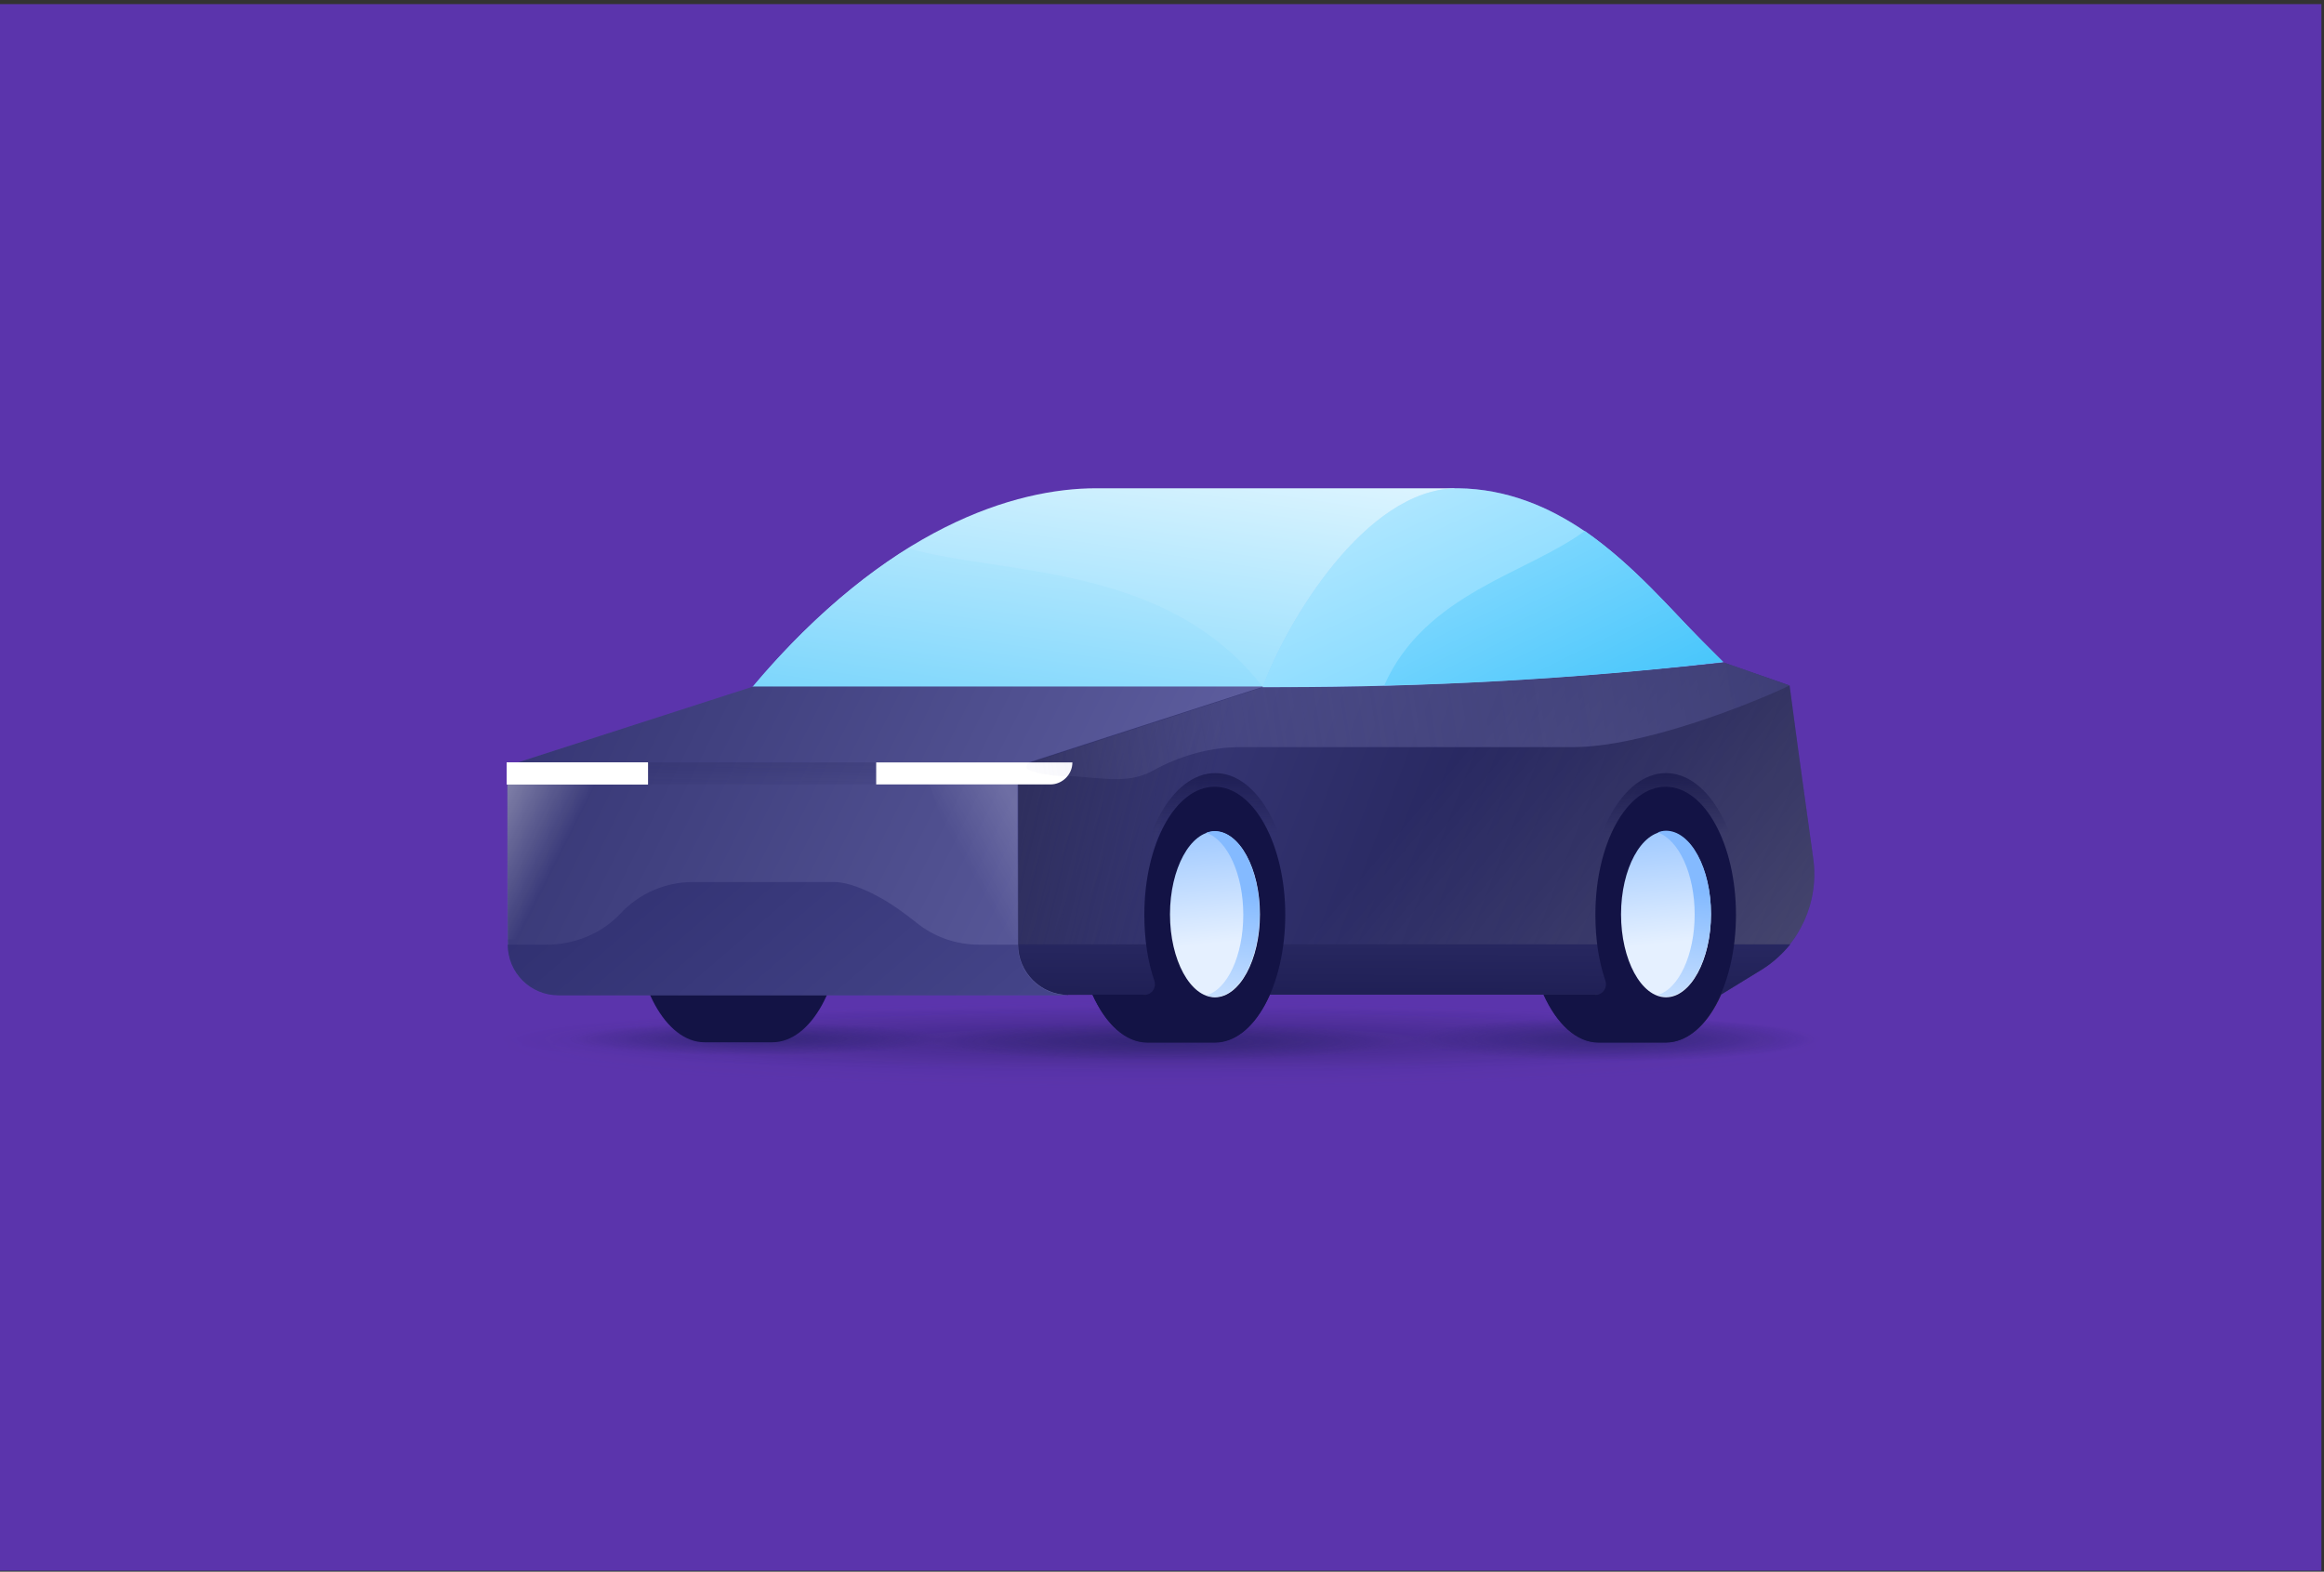 <svg width="451" height="305" viewBox="0 0 451 305" fill="none" xmlns="http://www.w3.org/2000/svg">
<rect x="0" y="0" width="451" height="305" fill="#333333" stroke="none"/>
<rect width="450.5" height="304" transform="translate(0 0.8)" fill="#5B34AC"/>
<path d="M310.186 149.38C312.514 149.38 314.776 150.479 316.78 152.483C318.72 150.544 320.918 149.38 323.374 149.38C330.938 149.38 337.015 163.796 337.015 177.436C337.015 191.206 330.938 202.261 323.374 202.261H310.251C302.687 202.261 296.611 191.077 296.611 177.436C296.417 163.667 302.623 149.38 310.186 149.38Z" fill="#212240"/>
<path d="M222.591 149.38C224.918 149.38 227.181 150.479 229.185 152.483C231.124 150.544 233.322 149.38 235.779 149.38C243.342 149.38 249.419 163.796 249.419 177.436C249.419 191.206 243.342 202.261 235.779 202.261H222.655C215.092 202.261 209.015 191.077 209.015 177.436C208.886 163.667 215.027 149.38 222.591 149.38Z" fill="#212240"/>
<path d="M146.049 133.347C172.167 102.187 197.12 94.753 212.7 94.753H282.324L250.647 133.347H146.049Z" fill="url(#paint0_linear_5290_9496)"/>
<path d="M176.304 106.391C193.888 111.627 226.34 109.041 245.088 133.348H145.985C156.458 120.871 166.866 112.273 176.304 106.391Z" fill="url(#paint1_linear_5290_9496)"/>
<path d="M282.647 94.753C282.777 94.753 282.841 94.753 282.971 94.753C292.474 94.882 300.619 98.373 307.536 103.092C317.104 109.686 324.474 118.543 330.227 124.296L334.946 129.016C334.946 129.016 296.352 133.282 292.409 133.282H268.425H245.088C249.613 120.87 264.87 94.947 282.647 94.753Z" fill="url(#paint2_linear_5290_9496)"/>
<path d="M98.47 151.189C98.47 151.059 98.47 150.866 98.47 150.736C98.47 150.736 99.246 149.055 99.957 148.15L146.05 133.346H245.153H248.126C277.023 133.346 305.856 131.73 334.494 128.562L347.294 133.023L348.91 145.112L351.884 166.639C353.048 175.043 349.233 183.383 342.187 187.973L333.977 193.015H207.27H108.167C102.736 193.015 98.599 188.748 98.599 183.318L98.47 151.189Z" fill="url(#paint3_linear_5290_9496)"/>
<path d="M98.47 151.189C98.47 151.059 98.47 150.866 98.47 150.736C98.47 150.736 99.246 149.055 99.957 148.15L146.05 133.346H245.153H248.126C277.023 133.346 305.856 131.73 334.494 128.562L347.294 133.023L348.91 145.112L351.884 166.639C353.048 175.043 349.233 183.383 342.187 187.973L333.977 193.015H207.27H108.167C102.736 193.015 98.599 188.748 98.599 183.318L98.47 151.189Z" fill="url(#paint4_linear_5290_9496)"/>
<g opacity="0.75">
<path opacity="0.75" d="M225.5 211.245C154.777 211.245 97.5 207.431 97.5 202.712C97.5 197.993 154.777 194.179 225.5 194.179C296.223 194.179 353.5 197.993 353.5 202.712C353.5 207.431 296.223 211.245 225.5 211.245Z" fill="url(#paint5_radial_5290_9496)"/>
<path opacity="0.75" d="M225.5 208.013C154.777 208.013 97.5 205.168 97.5 201.613C97.5 198.057 154.777 195.213 225.5 195.213C296.223 195.213 353.5 198.057 353.5 201.613C353.5 205.168 296.223 208.013 225.5 208.013Z" fill="url(#paint6_radial_5290_9496)"/>
<path opacity="0.8" d="M147.084 204.845C126.785 204.845 110.3 203.423 110.3 201.613C110.3 199.868 126.785 198.445 147.084 198.445C167.383 198.445 183.868 199.868 183.868 201.678C183.868 203.423 167.448 204.845 147.084 204.845Z" fill="url(#paint7_radial_5290_9496)"/>
<path opacity="0.8" d="M313.161 205.88C291.504 205.88 273.921 203.941 273.921 201.613C273.921 199.286 291.504 197.347 313.161 197.347C334.818 197.347 352.401 199.286 352.401 201.613C352.401 204.005 334.882 205.88 313.161 205.88Z" fill="url(#paint8_radial_5290_9496)"/>
<path opacity="0.75" d="M226.017 205.88C200.676 205.88 180.183 204.199 180.183 202.13C180.183 200.062 200.74 198.381 226.082 198.381C251.423 198.381 271.916 200.062 271.916 202.13C271.916 204.199 251.358 205.88 226.017 205.88Z" fill="url(#paint9_radial_5290_9496)"/>
</g>
<path d="M136.677 149.38C139.004 149.38 141.267 150.479 143.271 152.483C145.21 150.544 147.408 149.38 149.864 149.38C157.428 149.38 163.505 163.796 163.505 177.436C163.505 191.206 157.428 202.261 149.864 202.261H136.741C129.178 202.261 123.101 191.077 123.101 177.436C122.972 163.667 129.048 149.38 136.677 149.38Z" fill="#131345"/>
<path opacity="0.5" d="M245.153 133.347L197.444 148.733V170.066V183.318C197.444 188.749 201.84 193.145 207.27 193.145H260.604L245.153 133.347Z" fill="url(#paint10_linear_5290_9496)"/>
<path d="M207.27 193.081C201.84 193.081 197.444 188.685 197.444 183.255H347.424C345.937 185.065 344.192 186.681 342.187 187.974L333.977 193.016H207.27V193.081Z" fill="url(#paint11_linear_5290_9496)"/>
<path d="M98.47 151.189V148.604L146.179 133.218H245.282L197.573 148.604V169.937V183.254C197.573 188.684 201.969 193.08 207.399 193.08H108.426C102.995 193.08 98.599 188.684 98.599 183.254C98.47 183.319 98.47 151.189 98.47 151.189Z" fill="url(#paint12_linear_5290_9496)"/>
<path d="M170.034 147.957H125.751H115.084L125.751 152.224H170.034L180.7 147.957H170.034Z" fill="url(#paint13_linear_5290_9496)"/>
<path d="M308.506 183.318C308.312 181.379 308.183 179.504 308.183 177.435C308.183 162.308 314.906 150.025 323.31 150.025C331.714 150.025 338.373 162.308 338.373 177.435C338.373 179.44 338.244 181.379 338.05 183.318" fill="url(#paint14_linear_5290_9496)"/>
<path d="M221.04 183.318C220.846 181.379 220.717 179.504 220.717 177.435C220.717 162.308 227.44 150.025 235.844 150.025C244.248 150.025 250.777 162.308 250.777 177.435C250.777 179.44 250.648 181.379 250.454 183.318" fill="url(#paint15_linear_5290_9496)"/>
<path d="M98.34 147.957H125.75V152.224H98.34V147.957Z" fill="white"/>
<path d="M335.27 177.437C335.27 186.293 331.326 193.534 326.542 193.534C321.758 193.534 317.815 186.293 317.815 177.437C317.815 168.58 321.758 161.34 326.542 161.34C331.326 161.34 335.27 168.58 335.27 177.437Z" fill="url(#paint16_linear_5290_9496)"/>
<path d="M332.037 177.436C332.037 169.549 328.934 162.955 324.862 161.533C325.379 161.339 325.896 161.21 326.478 161.21C331.262 161.21 335.205 168.45 335.205 177.307C335.205 186.163 331.262 193.404 326.478 193.404C325.961 193.404 325.443 193.275 324.862 193.081C328.934 191.917 332.037 185.323 332.037 177.436Z" fill="url(#paint17_linear_5290_9496)"/>
<path d="M222.009 193.08C223.496 193.08 224.465 191.722 224.013 190.3C222.72 186.551 222.073 182.219 222.073 177.5C222.073 163.73 228.15 152.676 235.714 152.676C243.278 152.676 249.419 163.86 249.419 177.5C249.419 191.27 243.342 202.324 235.779 202.324H222.655C218.389 202.324 214.574 198.704 211.989 193.015H222.009V193.08Z" fill="#131345"/>
<path d="M244.506 177.437C244.506 186.293 240.562 193.534 235.779 193.534C230.995 193.534 227.051 186.293 227.051 177.437C227.051 168.58 230.995 161.34 235.779 161.34C240.562 161.34 244.506 168.58 244.506 177.437Z" fill="url(#paint18_linear_5290_9496)"/>
<path d="M241.274 177.501C241.274 169.614 238.171 163.02 234.098 161.598C234.615 161.404 235.197 161.274 235.714 161.274C240.498 161.274 244.441 168.515 244.441 177.371C244.441 186.228 240.498 193.468 235.714 193.468C235.197 193.468 234.68 193.339 234.098 193.145C238.171 192.046 241.274 185.452 241.274 177.501Z" fill="url(#paint19_linear_5290_9496)"/>
<path d="M98.34 147.957H125.75V152.224H98.34V147.957Z" fill="white"/>
<path d="M309.54 193.08C311.027 193.08 311.997 191.722 311.544 190.3C310.251 186.551 309.605 182.219 309.605 177.5C309.605 163.73 315.682 152.676 323.245 152.676C330.809 152.676 336.886 163.86 336.886 177.5C336.886 191.27 330.809 202.324 323.245 202.324H310.187C305.92 202.324 302.106 198.704 299.52 193.015H309.54V193.08Z" fill="#131345"/>
<path d="M332.037 177.437C332.037 186.293 328.094 193.534 323.31 193.534C318.526 193.534 314.583 186.293 314.583 177.437C314.583 168.58 318.526 161.34 323.31 161.34C328.094 161.34 332.037 168.58 332.037 177.437Z" fill="url(#paint20_linear_5290_9496)"/>
<path d="M328.869 177.436C328.869 169.549 325.766 162.955 321.694 161.533C322.211 161.339 322.793 161.21 323.31 161.21C328.094 161.21 332.037 168.45 332.037 177.307C332.037 186.163 328.094 193.404 323.31 193.404C322.793 193.404 322.275 193.275 321.694 193.081C325.766 191.917 328.869 185.323 328.869 177.436Z" fill="url(#paint21_linear_5290_9496)"/>
<path d="M106.033 183.319C111.334 183.319 116.57 181.315 120.32 177.371C123.94 173.428 129.047 171.165 134.477 171.165H161.888C164.538 171.165 168.094 172.652 170.938 174.268C173.395 175.626 175.722 177.371 177.855 179.052C181.281 181.832 185.548 183.319 190.009 183.319H197.508C197.508 188.749 201.904 193.145 207.334 193.145H108.36C102.93 193.145 98.534 188.749 98.534 183.319H106.033Z" fill="url(#paint22_linear_5290_9496)"/>
<path d="M170.034 152.224H203.844C206.171 152.224 208.11 150.284 208.11 147.957H170.034V152.224Z" fill="white"/>
<path d="M247.997 133.347H245.023C249.613 120.87 264.869 94.947 282.647 94.753C282.776 94.753 282.841 94.753 282.97 94.753C292.473 94.882 300.619 98.373 307.536 103.092C317.104 109.686 324.473 118.543 330.227 124.296L334.364 128.434C305.726 131.795 276.894 133.347 247.997 133.347Z" fill="url(#paint23_linear_5290_9496)"/>
<path d="M268.619 133.024C276.506 115.117 296.546 111.238 307.536 103.028C317.104 109.687 324.473 118.543 330.227 124.297L334.364 128.434C312.514 131.02 290.599 132.507 268.619 133.024Z" fill="url(#paint24_linear_5290_9496)"/>
<g opacity="0.4">
<path opacity="0.4" d="M180.377 152.224L190.914 182.284H197.443V152.224H180.377Z" fill="url(#paint25_linear_5290_9496)"/>
</g>
<path opacity="0.4" d="M115.536 152.224L104.029 182.284H98.469V152.224H115.536Z" fill="url(#paint26_linear_5290_9496)"/>
<path d="M199.771 148.086L245.088 133.346H248.126C277.023 133.346 305.856 131.73 334.559 128.562L347.294 133.023C339.73 136.643 318.72 144.983 305.274 144.983H240.757C234.809 144.983 228.926 146.664 223.69 149.573C218.454 152.482 212.571 150.607 206.623 150.607C206.494 150.736 196.732 150.025 199.771 148.086Z" fill="url(#paint27_linear_5290_9496)"/>
<defs>
<linearGradient id="paint0_linear_5290_9496" x1="219.132" y1="80.198" x2="202.278" y2="195.769" gradientUnits="userSpaceOnUse">
<stop stop-color="#E5F7FF"/>
<stop offset="0.999" stop-color="#34BFFA"/>
</linearGradient>
<linearGradient id="paint1_linear_5290_9496" x1="204.282" y1="74.086" x2="187.772" y2="186.562" gradientUnits="userSpaceOnUse">
<stop stop-color="#E5F7FF"/>
<stop offset="0.999" stop-color="#34BFFA"/>
</linearGradient>
<linearGradient id="paint2_linear_5290_9496" x1="265.204" y1="53.695" x2="307.161" y2="185.254" gradientUnits="userSpaceOnUse">
<stop stop-color="#B2DEFF" stop-opacity="0"/>
<stop offset="0.33" stop-color="#93C8FF" stop-opacity="0.33"/>
<stop offset="0.766" stop-color="#6FAFFF" stop-opacity="0.767"/>
<stop offset="0.999" stop-color="#61A5FF"/>
</linearGradient>
<linearGradient id="paint3_linear_5290_9496" x1="352.932" y1="211.362" x2="99.768" y2="114.646" gradientUnits="userSpaceOnUse">
<stop stop-color="#131345"/>
<stop offset="1" stop-color="#57579F"/>
</linearGradient>
<linearGradient id="paint4_linear_5290_9496" x1="373.689" y1="286.24" x2="251.638" y2="184.429" gradientUnits="userSpaceOnUse">
<stop stop-color="white" stop-opacity="0.42"/>
<stop offset="1" stop-color="white" stop-opacity="0"/>
</linearGradient>
<radialGradient id="paint5_radial_5290_9496" cx="0" cy="0" r="1" gradientTransform="matrix(-6.27083e-05 8.533 -127.988 0 225.427 202.727)" gradientUnits="userSpaceOnUse">
<stop stop-color="#212240" stop-opacity="0.23"/>
<stop offset="1" stop-color="#23266A" stop-opacity="0"/>
</radialGradient>
<radialGradient id="paint6_radial_5290_9496" cx="0" cy="0" r="1" gradientTransform="matrix(-4.70312e-05 6.399 -127.988 0 225.43 201.621)" gradientUnits="userSpaceOnUse">
<stop stop-color="#131345" stop-opacity="0.51"/>
<stop offset="1" stop-color="#131345" stop-opacity="0"/>
</radialGradient>
<radialGradient id="paint7_radial_5290_9496" cx="0" cy="0" r="1" gradientTransform="matrix(-2.35204e-05 3.2 -36.804 0 147.045 201.624)" gradientUnits="userSpaceOnUse">
<stop stop-color="#1F1F5C"/>
<stop offset="1" stop-color="#1F1F5C" stop-opacity="0"/>
</radialGradient>
<radialGradient id="paint8_radial_5290_9496" cx="0" cy="0" r="1" gradientTransform="matrix(-3.13542e-05 4.266 -39.249 0 313.258 201.662)" gradientUnits="userSpaceOnUse">
<stop stop-color="#1F1F5C"/>
<stop offset="1" stop-color="#1F1F5C" stop-opacity="0"/>
</radialGradient>
<radialGradient id="paint9_radial_5290_9496" cx="0" cy="0" r="1" gradientTransform="matrix(-2.74432e-05 3.734 -45.889 0 226.034 202.177)" gradientUnits="userSpaceOnUse">
<stop stop-color="#1F1F5C"/>
<stop offset="1" stop-color="#1F1F5C" stop-opacity="0"/>
</radialGradient>
<linearGradient id="paint10_linear_5290_9496" x1="195.256" y1="156.166" x2="232.59" y2="165.055" gradientUnits="userSpaceOnUse">
<stop offset="0.001" stop-color="#20203D"/>
<stop offset="1" stop-color="#20203D" stop-opacity="0"/>
</linearGradient>
<linearGradient id="paint11_linear_5290_9496" x1="272.32" y1="209.294" x2="272.708" y2="121.034" gradientUnits="userSpaceOnUse">
<stop stop-color="#131345"/>
<stop offset="1" stop-color="#57579F"/>
</linearGradient>
<linearGradient id="paint12_linear_5290_9496" x1="41.406" y1="96.356" x2="276.676" y2="213.475" gradientUnits="userSpaceOnUse">
<stop stop-color="#1F1F5C"/>
<stop offset="1" stop-color="#7171B3"/>
</linearGradient>
<linearGradient id="paint13_linear_5290_9496" x1="147.773" y1="155.078" x2="148.358" y2="108.655" gradientUnits="userSpaceOnUse">
<stop stop-color="#131345" stop-opacity="0"/>
<stop offset="1" stop-color="#131345"/>
</linearGradient>
<linearGradient id="paint14_linear_5290_9496" x1="323.227" y1="143.743" x2="323.227" y2="204.737" gradientUnits="userSpaceOnUse">
<stop offset="0" stop-color="#131345"/>
<stop offset="0.294" stop-color="#131345" stop-opacity="0"/>
</linearGradient>
<linearGradient id="paint15_linear_5290_9496" x1="235.705" y1="143.743" x2="235.705" y2="204.737" gradientUnits="userSpaceOnUse">
<stop offset="0" stop-color="#131345"/>
<stop offset="0.294" stop-color="#131345" stop-opacity="0"/>
</linearGradient>
<linearGradient id="paint16_linear_5290_9496" x1="326.48" y1="197.109" x2="326.48" y2="65.933" gradientUnits="userSpaceOnUse">
<stop offset="0" stop-color="#CFD5EB"/>
<stop offset="1" stop-color="#747C99"/>
</linearGradient>
<linearGradient id="paint17_linear_5290_9496" x1="330.054" y1="200.842" x2="330.054" y2="136.834" gradientUnits="userSpaceOnUse">
<stop offset="0" stop-color="#CFD5EB"/>
<stop offset="1" stop-color="#747C99"/>
</linearGradient>
<linearGradient id="paint18_linear_5290_9496" x1="236.23" y1="183.029" x2="233.297" y2="152.628" gradientUnits="userSpaceOnUse">
<stop stop-color="#E5F0FF"/>
<stop offset="1" stop-color="#84BAFF"/>
</linearGradient>
<linearGradient id="paint19_linear_5290_9496" x1="236.948" y1="203.388" x2="239.081" y2="172.987" gradientUnits="userSpaceOnUse">
<stop offset="0" stop-color="#E5F0FF"/>
<stop offset="1" stop-color="#84BAFF"/>
</linearGradient>
<linearGradient id="paint20_linear_5290_9496" x1="323.806" y1="183.028" x2="320.873" y2="152.627" gradientUnits="userSpaceOnUse">
<stop stop-color="#E5F0FF"/>
<stop offset="1" stop-color="#84BAFF"/>
</linearGradient>
<linearGradient id="paint21_linear_5290_9496" x1="324.524" y1="203.283" x2="326.657" y2="172.882" gradientUnits="userSpaceOnUse">
<stop offset="0" stop-color="#E5F0FF"/>
<stop offset="1" stop-color="#84BAFF"/>
</linearGradient>
<linearGradient id="paint22_linear_5290_9496" x1="79.56" y1="105.13" x2="223.537" y2="271.647" gradientUnits="userSpaceOnUse">
<stop offset="0.002" stop-color="#1F1F5C"/>
<stop offset="1" stop-color="#57579F"/>
</linearGradient>
<linearGradient id="paint23_linear_5290_9496" x1="261.132" y1="69.237" x2="344.05" y2="248.166" gradientUnits="userSpaceOnUse">
<stop stop-color="#D1F1FF"/>
<stop offset="0.328" stop-color="#85DAFF"/>
<stop offset="0.766" stop-color="#34BFFA"/>
<stop offset="1" stop-color="#325E9F"/>
</linearGradient>
<linearGradient id="paint24_linear_5290_9496" x1="269.425" y1="66.059" x2="326.643" y2="181.466" gradientUnits="userSpaceOnUse">
<stop stop-color="#D1F1FF"/>
<stop offset="0.328" stop-color="#85DAFF"/>
<stop offset="0.766" stop-color="#34BFFA"/>
<stop offset="1" stop-color="#325E9F"/>
</linearGradient>
<linearGradient id="paint25_linear_5290_9496" x1="199.677" y1="161.326" x2="187.786" y2="168.054" gradientUnits="userSpaceOnUse">
<stop stop-color="white"/>
<stop offset="1" stop-color="white" stop-opacity="0"/>
</linearGradient>
<linearGradient id="paint26_linear_5290_9496" x1="92.7" y1="160.154" x2="107.543" y2="167.739" gradientUnits="userSpaceOnUse">
<stop stop-color="white"/>
<stop offset="1" stop-color="white" stop-opacity="0"/>
</linearGradient>
<linearGradient id="paint27_linear_5290_9496" x1="655.777" y1="78.599" x2="191.748" y2="152.786" gradientUnits="userSpaceOnUse">
<stop stop-color="#A2A2DB" stop-opacity="0.42"/>
<stop offset="0.549" stop-color="#1F1F5C"/>
<stop offset="1" stop-color="#A2A2DB" stop-opacity="0"/>
</linearGradient>
</defs>
</svg>

